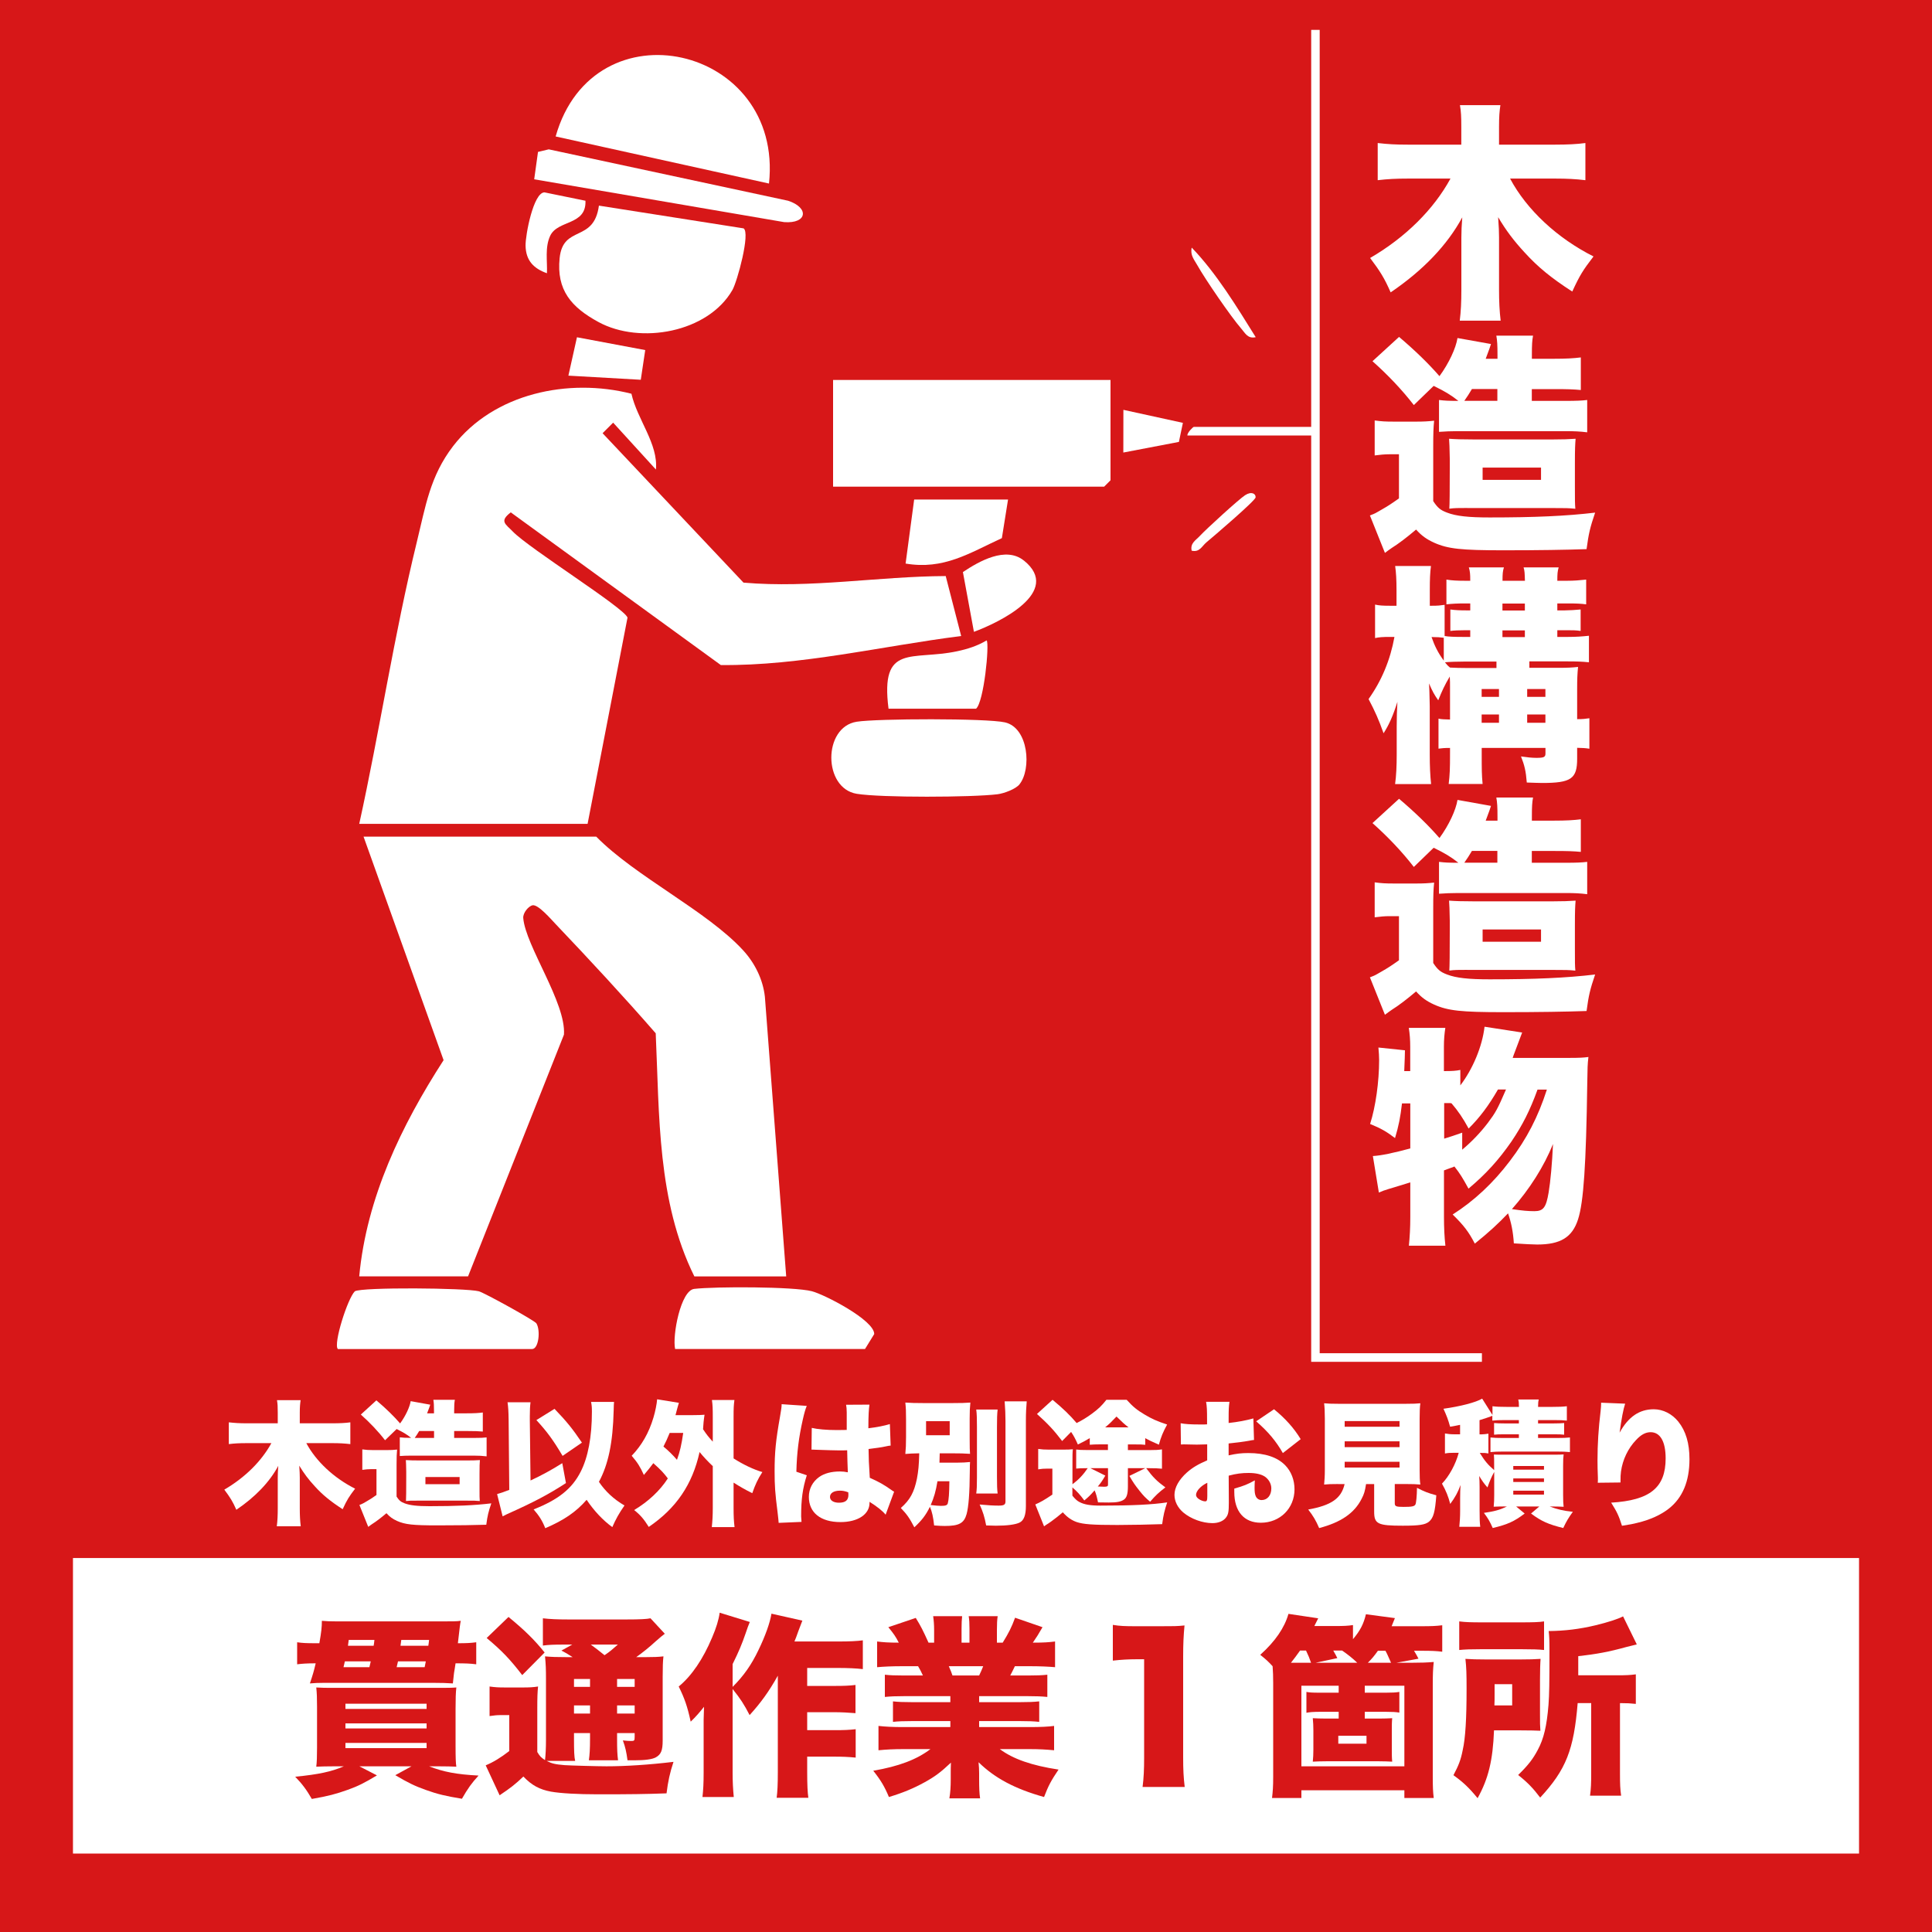 <?xml version="1.0" encoding="UTF-8"?>
<svg id="_レイヤー_1" data-name="レイヤー 1" xmlns="http://www.w3.org/2000/svg" viewBox="0 0 300 300">
  <defs>
    <style>
      .cls-1 {
        fill: #fff;
      }

      .cls-2 {
        fill: #d71718;
      }
    </style>
  </defs>
  <rect class="cls-2" width="300" height="300"/>
  <rect class="cls-1" x="11.33" y="241.93" width="277.34" height="45.89"/>
  <g>
    <path class="cls-2" d="M52.17,274.27c-1.53,0-2.25.03-3.06.06.09-.72.12-1.56.12-2.97v-6.33c0-1.44-.03-2.13-.12-3,.84.06,1.38.06,3,.06h15.78c1.65,0,2.16,0,2.97-.06-.09.78-.12,1.74-.12,3.33v5.7c0,1.86.03,2.73.12,3.27-.75-.03-1.47-.06-3.03-.06h-1.2c2.22.87,4.26,1.26,7.68,1.44-1.05,1.14-1.68,2.01-2.58,3.6-2.55-.42-3.81-.72-5.64-1.38-1.68-.6-2.67-1.08-4.71-2.28l2.52-1.38h-8.1l2.73,1.41c-1.95,1.17-2.88,1.65-4.56,2.25-1.77.63-2.97.96-5.55,1.41-.81-1.41-1.5-2.34-2.58-3.45,3.63-.36,5.61-.78,7.56-1.62h-1.23ZM73.95,258.43c-.96-.12-1.62-.15-3.21-.15-.15.93-.15,1.02-.24,1.5-.09.75-.12,1.05-.18,1.62-.9-.06-1.77-.09-3.15-.09h-16.77c-.93,0-1.62.03-2.28.09.45-1.35.6-1.83.9-3.12-1.47,0-2.1.06-2.88.15v-3.42c.81.12,1.41.15,2.88.15h.57c.3-1.71.39-2.49.39-3.48.6.06,1.32.09,2.37.09h16.11c1.92,0,2.37,0,3.09-.09-.12.57-.12.63-.45,3.48,1.35,0,1.95-.03,2.85-.15v3.42ZM53.55,257.98c-.09.36-.12.48-.21.9h4.02q.15-.63.21-.9h-4.02ZM53.64,265.36h12.6v-.81h-12.6v.81ZM53.64,268.39h12.6v-.78h-12.6v.78ZM53.64,271.45h12.6v-.81h-12.6v.81ZM58.02,255.55q.06-.3.12-.9h-3.99c-.06.39-.06.54-.12.9h3.99ZM61.8,257.98c-.09.39-.12.51-.21.9h4.35c.09-.39.12-.54.18-.9h-4.32ZM66.51,255.55c.06-.33.06-.45.12-.9h-4.32q-.06.45-.12.9h4.32Z"/>
    <path class="cls-2" d="M83.43,272.05c.39.66.57.84,1.2,1.26.09-.78.15-1.83.15-3.21v-9.33c0-1.62-.03-2.34-.15-3.57.96.09,1.83.12,3.45.12h.84c-.9-.57-1.05-.66-1.74-1.02l1.68-.93h-1.38c-1.47,0-2.25.03-3.18.15v-4.23c1.05.12,2.16.18,3.99.18h8.94c2.16,0,3.21-.06,3.78-.18l2.22,2.4q-.39.27-1.41,1.17c-.93.87-2.1,1.8-3.03,2.46h1.38c1.35,0,2.04-.03,2.85-.12-.09.75-.12,1.62-.12,3.21v9.87c0,1.56-.27,2.16-1.08,2.61-.57.3-1.65.45-3.36.45h-1.02c-.18-1.32-.33-2.01-.72-3.09.51.06.93.09,1.29.09.48,0,.54-.06.54-.63v-.6h-2.73v.87c0,1.77.03,2.37.15,3.36h-4.53c.12-.9.18-1.74.18-3.36v-.87h-2.49v.99c0,1.71.03,2.73.18,3.33h-4.44c.84.42,1.35.54,2.79.66.78.06,5.22.18,6.51.18,2.97,0,6.66-.24,10.41-.69-.57,1.74-.84,2.97-1.08,4.89-3.27.12-5.58.15-10.68.15-3.06,0-5.79-.15-7.29-.42-1.74-.33-2.94-.96-4.26-2.34-1.26,1.2-1.95,1.74-3.69,2.91l-2.16-4.65c1.17-.48,2.34-1.2,3.66-2.22v-5.58h-1.26c-.6,0-1.02.03-1.8.15v-4.59c.87.12,1.35.15,2.43.15h2.79c.9,0,1.59-.03,2.31-.15-.09.87-.12,1.65-.12,3.42v6.75ZM78.96,251.08c2.49,2.04,4.02,3.54,5.61,5.52l-3.48,3.51c-1.89-2.46-3.18-3.81-5.52-5.76l3.39-3.27ZM89.13,260.71v1.23h2.49v-1.23h-2.49ZM89.13,266.08h2.49v-1.26h-2.49v1.26ZM91.74,255.37c.87.63,1.23.93,2.13,1.65.81-.54,1.29-.96,2.07-1.65h-4.2ZM95.82,261.94h2.73v-1.23h-2.73v1.23ZM98.55,264.82h-2.73v1.26h2.73v-1.26Z"/>
    <path class="cls-2" d="M120.78,260.2c-1.41,2.52-2.67,4.23-4.38,6.12-.87-1.68-1.41-2.52-2.64-4.05v12.96c0,1.47.06,2.58.18,3.81h-4.86c.12-1.11.18-2.13.18-3.78v-8.19q.03-.99.06-2.04c-.69.87-1.29,1.56-2.07,2.31-.51-2.37-.96-3.63-1.86-5.46,2.01-1.65,3.78-4.26,5.19-7.62.63-1.47,1.02-2.73,1.17-3.84l4.68,1.44c-.27.66-.33.81-.63,1.71-.6,1.74-1.05,2.82-2.04,4.83v3.54c1.74-1.74,2.91-3.42,3.99-5.67,1.11-2.28,1.83-4.35,2.04-5.7l4.8,1.08c-.3.78-.42,1.08-.63,1.65-.3.87-.39,1.08-.6,1.59h6.81c1.77,0,2.94-.06,3.81-.18v4.47c-.96-.12-2.34-.18-3.78-.18h-4.86v2.79h4.23c1.41,0,2.31-.03,3.27-.15v4.38c-1.11-.09-2.16-.15-3.33-.15h-4.17v2.79h4.2c1.41,0,2.28-.03,3.33-.15v4.41c-1.2-.12-2.13-.15-3.33-.15h-4.2v2.31c0,2.13.06,3.24.18,4.08h-4.92c.12-.96.18-2.01.18-4.05v-14.91Z"/>
    <path class="cls-2" d="M140.31,263.38c-1.29,0-1.98.03-2.91.12v-3.45c.87.09,1.53.12,2.91.12h3c-.3-.66-.42-.87-.75-1.44h-2.64c-1.44,0-2.7.06-3.72.15v-3.99c.96.12,1.74.18,3.36.18-.45-.9-.78-1.38-1.62-2.4l4.26-1.44c.81,1.32,1.11,1.92,1.98,3.84h.87v-1.95c0-.84-.06-1.56-.15-2.16h4.5c-.06.51-.09,1.08-.09,1.95v2.16h1.23v-2.16c0-.84-.03-1.38-.12-1.95h4.5c-.09.51-.12,1.26-.12,2.16v1.95h.9c.96-1.56,1.38-2.4,1.92-3.87l4.26,1.47c-.6,1.05-.96,1.62-1.5,2.4,1.8,0,2.46-.06,3.45-.18v3.99c-1.02-.09-2.31-.15-3.75-.15h-2.49c-.36.78-.45.9-.72,1.44h2.82c1.35,0,2.04-.03,2.94-.12v3.45c-.96-.09-1.62-.12-2.94-.12h-7.65v.93h6.39c1.26,0,2.04-.03,2.94-.12v3.18c-.87-.09-1.68-.12-2.94-.12h-6.39v.93h7.8c1.74,0,2.97-.06,3.84-.18v3.78c-1.26-.12-2.34-.18-3.81-.18h-4.62c2.04,1.53,4.95,2.55,9.12,3.18-1.14,1.68-1.59,2.52-2.25,4.26-4.5-1.26-7.62-2.91-10.17-5.4.06.81.09.96.09,1.71v.96c0,1.26.03,2.13.15,2.94h-4.77c.15-.93.21-1.77.21-2.97v-.9c0-.75,0-.84.03-1.68-1.56,1.47-2.43,2.13-4.05,3.03-1.74.96-3.39,1.65-5.58,2.31-.66-1.59-1.26-2.61-2.43-4.08,3.99-.69,6.75-1.74,8.88-3.36h-4.2c-1.5,0-2.67.06-3.87.18v-3.78c1.05.12,2.22.18,3.84.18h7.32v-.93h-6c-1.26,0-2.07.03-2.91.12v-3.18c.84.09,1.62.12,2.91.12h6v-.93h-7.26ZM152.04,260.17c.3-.63.39-.84.63-1.44h-5.34c.33.75.42.99.57,1.44h4.14Z"/>
    <path class="cls-2" d="M172.8,252.31c1.08.18,1.86.21,3.6.21h3.81c2.13,0,2.52,0,3.72-.12-.15,1.59-.21,2.85-.21,4.83v15.72c0,1.8.06,3.06.24,4.53h-6.54c.18-1.38.24-2.79.24-4.53v-15.3h-1.2c-1.17,0-2.34.06-3.66.21v-5.55Z"/>
    <path class="cls-2" d="M219.33,258.19c1.32,0,2.22-.03,3.3-.12-.12,1.11-.15,1.95-.15,3.6v14.22c0,1.59.03,2.34.15,3.3h-4.56v-1.2h-15.99v1.2h-4.56c.12-1.02.18-1.74.18-3.33v-14.49c0-.96-.03-1.95-.09-2.64-.72-.78-1.02-1.05-1.92-1.77,2.34-2.1,3.78-4.23,4.38-6.36l4.62.69q-.12.27-.6,1.2h3.12c1.47,0,2.1-.03,2.88-.15v2.19c1.14-1.35,1.65-2.37,2.01-3.87l4.5.6q-.39.93-.51,1.26h4.5c1.74,0,2.37-.03,3.36-.15v4.11c-.9-.12-1.71-.15-3.12-.15h-1.26c.42.69.42.72.69,1.23l-3.42.63h2.49ZM203.58,258.19c-.27-.75-.39-1.08-.78-1.89h-.93c-.54.78-.9,1.23-1.41,1.89h3.12ZM215.25,262.84c.96,0,1.5-.03,2.04-.12v3.21c-.51-.09-1.17-.12-2.04-.12h-3.33v1.05h2.13c.93,0,1.59-.03,2.13-.06-.06.6-.06,1.2-.06,1.86v3.03c0,.66,0,1.26.06,1.86-.51-.03-1.32-.06-2.13-.06h-8.04c-.84,0-1.65.03-2.16.06.06-.57.09-1.2.09-1.86v-3c0-.69-.03-1.26-.09-1.89.54.03,1.2.06,2.16.06h1.86v-1.05h-2.97c-.99,0-1.65.06-2.04.15v-3.24c.51.09.87.12,2.04.12h2.97v-1.08h-5.79v12.51h15.99v-12.51h-6.15v1.08h3.33ZM210.75,258.19c-.78-.75-1.44-1.26-2.34-1.89h-1.38q.45.78.63,1.17l-3.36.72h6.45ZM207.81,269.53v1.23h4.38v-1.23h-4.38ZM216,258.19q-.12-.27-.51-1.14c-.09-.21-.18-.39-.36-.72h-1.17c-.6.84-.9,1.2-1.56,1.86h3.6Z"/>
    <path class="cls-2" d="M239.13,266.08c0,1.65,0,1.8.06,2.67-.72-.03-1.47-.06-3.18-.06h-4.02c-.18,4.65-.87,7.5-2.55,10.53-1.35-1.65-2.22-2.46-3.75-3.57.81-1.53,1.14-2.37,1.44-3.9.42-1.83.6-4.92.6-9.48,0-2.4-.03-3.33-.18-4.68,1.02.06,1.74.09,3.24.09h5.22c1.53,0,2.22-.03,3.21-.09-.06.72-.09,1.89-.09,3.21v5.28ZM226.59,251.77c.96.12,1.71.15,3.63.15h5.85c2.04,0,2.91-.03,3.69-.15v4.44c-.81-.09-1.8-.12-3.45-.12h-6.39c-1.56,0-2.46.03-3.33.12v-4.44ZM234.81,264.82v-3.3h-2.73v1.47c0,1.02,0,1.05-.03,1.83h2.76ZM244.98,264.46c-.6,7.26-1.8,10.32-5.82,14.67-1.11-1.47-1.95-2.34-3.42-3.51,1.56-1.53,2.28-2.46,3.03-3.87.96-1.77,1.41-3.75,1.68-7.02.12-1.59.15-3.27.15-8.46,0-1.65-.03-2.19-.12-3,2.55-.03,4.77-.3,7.29-.9,1.86-.45,3.45-.96,4.26-1.38l2.13,4.35c-.63.15-.78.21-1.56.39-2.82.78-4.65,1.11-7.53,1.44v2.97h5.91c1.56,0,2.13-.03,3.03-.15v4.59c-.9-.09-1.29-.12-2.46-.12v10.92c0,1.65.03,2.46.18,3.45h-4.83c.15-1.08.18-1.95.18-3.45v-10.92h-2.1Z"/>
  </g>
  <g>
    <g>
      <path class="cls-1" d="M55.78,127.94c3.19-14.5,5.41-29.33,8.94-43.76,1.36-5.54,2.04-10.22,5.64-14.91,6.33-8.22,17.95-10.62,27.69-8.13.88,3.97,4.19,7.8,3.8,11.77l-6.64-7.28-1.64,1.64,21.88,23.2c10.45.91,20.91-.97,31.4-1.02l2.4,9.31c-12.38,1.57-24.83,4.63-37.32,4.51l-32.62-23.71c-1.82,1.4-.8,1.81.32,2.98,2.53,2.63,17.28,11.83,17.81,13.36l-6.2,32.03h-35.46Z"/>
      <path class="cls-1" d="M122.07,198.2h-14.25c-5.78-11.68-5.42-25.04-6-37.75-5.02-5.76-10.27-11.42-15.53-16.95-.7-.73-2.71-3.08-3.58-2.93-.62.11-1.53,1.17-1.46,1.99.36,4.33,6.67,13.16,6.32,18.1l-14.89,37.53h-16.9c1.14-12.22,6.55-23.42,13.1-33.57l-12.43-34.71h36.13c6.12,6.22,17.14,11.5,22.8,17.64,1.82,1.98,3.09,4.52,3.39,7.22l3.31,43.42Z"/>
      <polygon class="cls-1" points="172.44 59 172.44 74.58 171.45 75.57 129.36 75.57 129.36 59 172.44 59"/>
      <path class="cls-1" d="M93,31.93l22.46,3.53c1.09.68-.98,8.26-1.73,9.57-3.79,6.61-14.31,8.5-20.79,4.98-4.25-2.31-6.55-4.98-6.04-9.94.54-5.23,5.31-2.31,6.1-8.14Z"/>
      <path class="cls-1" d="M119.41,28.5l-33.13-7.31c5.9-20.85,35.42-14.18,33.13,7.31Z"/>
      <path class="cls-1" d="M204.92,4.64v205.49h25.19v1.33h-26.51V67.62h-19.22c-.05-.43.88-1.33.99-1.33h18.23V4.64h1.33Z"/>
      <path class="cls-1" d="M158.32,121.78c-.6.75-2.41,1.42-3.42,1.55-3.94.49-18.09.55-21.87-.07-5.24-.86-5.27-10.36,0-11.19,3.15-.5,20.19-.55,23.02.1,3.69.85,4.14,7.28,2.26,9.61Z"/>
      <path class="cls-1" d="M52.46,209.47c-.74-.75,1.52-7.86,2.64-8.96,1.1-.66,17.22-.53,19.25,0,.82.21,8.67,4.54,8.94,4.98.67,1.09.36,3.99-.67,3.99h-30.16Z"/>
      <path class="cls-1" d="M104.83,209.47c-.45-2.09.87-9.08,2.96-9.33,3.21-.38,15.42-.37,18.27.36,1.95.5,9.7,4.48,9.69,6.65l-1.43,2.32h-29.5Z"/>
      <path class="cls-1" d="M82.95,27.84l.59-4.25,1.67-.4,37.16,7.98c3.31,1.08,3,3.59-.61,3.32l-38.82-6.65Z"/>
      <path class="cls-1" d="M156.53,77.56l-.96,6c-5.08,2.34-9.02,4.95-14.95,3.95l1.33-9.94h14.58Z"/>
      <path class="cls-1" d="M137.97,110.04c-1.3-10.21,3.62-7.42,10.64-8.91,1.65-.35,3.15-.83,4.6-1.69.45.63-.43,9.58-1.65,10.61h-13.59Z"/>
      <path class="cls-1" d="M158.99,87.04c6.04,4.87-3.9,9.65-7.76,11.07l-1.71-9.28c2.5-1.67,6.65-4.05,9.46-1.79Z"/>
      <polygon class="cls-1" points="100.19 54.36 99.5 58.97 88.26 58.33 89.59 52.37 100.19 54.36"/>
      <path class="cls-1" d="M90.91,31.17c.16,3.88-4.31,2.94-5.48,5.45-.84,1.81-.42,3.9-.5,5.81-2.05-.73-3.28-1.96-3.32-4.29-.03-1.63,1.21-8.24,2.93-8.27l6.36,1.3Z"/>
      <polygon class="cls-1" points="183.68 65.66 183.06 68.62 174.43 70.27 174.44 63.64 183.68 65.66"/>
      <path class="cls-1" d="M194.98,52.36c-1.25.27-1.61-.62-2.27-1.37-1.59-1.83-5.57-7.63-6.78-9.79-.51-.91-1.14-1.56-.88-2.75,3.85,4,6.98,9.16,9.94,13.91Z"/>
      <path class="cls-1" d="M185.04,85.51c-.25-1.19.64-1.6,1.31-2.33.89-.97,6.04-5.68,6.98-6.28,1.01-.66,1.68-.23,1.64.33-.03.51-6.6,6.12-7.61,6.96-.75.62-1.07,1.61-2.32,1.32Z"/>
    </g>
    <g>
      <path class="cls-1" d="M234.49,27.74c2.58,4.84,7.32,9.25,12.95,12.08-1.65,2.15-2.12,2.9-3.3,5.45-3.23-2.08-5.34-3.8-7.39-6.06-1.72-1.86-2.9-3.44-4.12-5.49.11,1.43.14,2.44.14,3.12v8.14c0,1.83.07,3.33.25,4.81h-6.35c.18-1.43.25-2.9.25-4.81v-8.07c0-.97.04-1.94.14-3.16-2.33,4.3-6.06,8.21-11.12,11.65-.97-2.22-1.65-3.3-3.19-5.34,5.49-3.19,9.86-7.53,12.48-12.33h-6.6c-1.9,0-3.19.07-4.7.25v-5.77c1.54.18,2.8.25,4.66.25h8.32v-2.76c0-1.61-.04-2.4-.21-3.37h6.28c-.14.93-.21,1.76-.21,3.37v2.76h8.71c1.83,0,3.41-.07,4.7-.25v5.77c-1.47-.18-2.9-.25-4.66-.25h-7.03Z"/>
      <path class="cls-1" d="M213.47,65.29c1.04.14,1.58.18,2.98.18h3.48c1.15,0,1.79-.04,2.76-.14-.11,1.11-.14,1.94-.14,4.05v8.43c.68,1.04,1.11,1.4,2.15,1.79,1.4.54,3.33.75,6.6.75,7.03,0,11.91-.22,16.39-.75-.79,2.33-1,3.23-1.33,5.67-3.19.11-7.39.18-12.91.18-6.56,0-8.61-.22-10.76-1.18-1.18-.54-1.94-1.08-2.8-2.04-1.4,1.18-2.65,2.15-3.8,2.87-.29.21-.68.47-1.04.75l-2.33-5.81c.39-.14.82-.32,1.11-.5.11-.07.32-.18.68-.39,1-.57,1.51-.9,2.72-1.76v-6.85h-1.51c-.68,0-1.43.07-2.26.18v-5.41ZM217.24,52.31c2.58,2.19,4.59,4.16,6.28,6.1,1.47-2.01,2.55-4.34,2.8-5.92l5.2.93q-.07.22-.25.75c-.04.07-.29.82-.57,1.54h1.83v-.61c0-1.54-.04-2.19-.18-2.98h5.7c-.14.75-.18,1.4-.18,2.98v.61h3.37c1.97,0,3.12-.07,4.23-.21v5.06c-1.15-.11-2.15-.14-4.02-.14h-3.59v1.83h5.27c1.65,0,2.51-.04,3.33-.14v5.02c-1.11-.14-2.04-.18-3.33-.18h-16.78c-1.08,0-1.9.04-2.9.11v-4.95c.93.11,1.43.14,3.01.14-1.18-.93-2.08-1.47-3.84-2.33l-3.08,2.98c-1.83-2.37-4.05-4.7-6.42-6.81l4.12-3.77ZM227.85,78.88c-1.43,0-1.97,0-2.8.11q.07-.86.07-6.24v-1.54q-.04-2.37-.11-3.08c.93.07,2.04.11,3.98.11h12.01c1.72,0,2.65-.04,3.66-.11-.07.86-.11,1.47-.11,3.8v3.66c0,2.19,0,2.58.07,3.41-1-.11-1.58-.11-3.33-.11h-13.45ZM232.51,62.24v-1.83h-3.95c-.47.79-.68,1.11-1.18,1.83h5.13ZM230.22,74.51h9.07v-1.9h-9.07v1.9Z"/>
      <path class="cls-1" d="M225.16,106.74c0-.72,0-1.04-.04-1.69-.79,1.33-1.22,2.26-1.79,3.69-.57-.79-.93-1.43-1.43-2.62.04.36.07,1.54.11,3.51v7.49c0,1.86.07,3.33.21,4.63h-5.59c.18-1.29.25-2.83.25-4.63v-4.34c0-1.33.04-2.69.11-3.8-.65,2.08-1.29,3.55-2.15,4.88-.75-2.12-1.33-3.41-2.33-5.31,2.04-2.87,3.37-6.06,4.02-9.65h-.72c-1.08,0-1.69.04-2.29.18v-5.2c.61.14,1.15.18,2.29.18h1.04v-2.44c0-1.65-.07-2.73-.21-3.73h5.56c-.14.97-.18,2.15-.18,3.73v2.44h.36c.9,0,1.22-.04,1.94-.14v4.84c.61.11,1.54.14,2.76.14h1.22v-1.04h-.65c-1.15,0-1.87.04-2.44.11v-3.33c.75.11,1.54.14,2.44.14h.65v-1.08h-.83c-1.15,0-1.97.04-2.87.14v-3.84c.86.14,1.72.18,2.8.18h.9c0-1.15-.04-1.43-.22-2.08h5.45c-.18.57-.22.97-.22,2.08h3.48c-.04-1.22-.04-1.51-.21-2.08h5.45c-.18.61-.21,1-.21,2.08h1.61c.97,0,1.86-.07,2.87-.18v3.84c-.86-.11-1.47-.14-2.87-.14h-1.61v1.08h1.18c.65,0,1.72-.07,2.44-.14v3.33c-.79-.11-1.11-.11-2.4-.11h-1.22v1.04h1.68c1.26,0,2.19-.07,3.23-.18v4.12c-1.08-.11-1.9-.14-3.26-.14h-5.99v1h4.37c1.58,0,2.33-.04,3.19-.14-.11,1.11-.14,1.9-.14,3.41v4.7c.9,0,1.18-.04,1.9-.14v4.73c-.72-.11-.93-.11-1.9-.14v1.69c0,3.12-.93,3.77-5.45,3.77-.68,0-1.22-.04-2.37-.07-.14-1.79-.36-2.69-.9-4.05.97.14,1.72.22,2.37.22,1.18,0,1.43-.11,1.43-.68v-.86h-9.9v.72c0,2.65,0,3.44.14,4.88h-5.27c.18-1.51.21-2.29.21-4.88v-.72c-.9,0-1.22.04-1.79.11v-4.66c.47.11.9.11,1.79.14v-4.98ZM224.19,99.03c-.57-.07-1-.11-1.9-.11.47,1.36,1,2.44,1.9,3.66v-3.55ZM227.35,102.73c-1.11,0-2.26.04-2.98.11.29.36.39.5.79.82.79.04,1.61.07,2.73.07h4.48v-1h-5.02ZM232.76,108.21v-1.22h-2.69v1.22h2.69ZM232.76,112.23v-1.29h-2.69v1.29h2.69ZM236.78,94.8v-1.08h-3.48v1.08h3.48ZM236.78,98.93v-1.04h-3.48v1.04h3.48ZM239.97,108.21v-1.22h-2.83v1.22h2.83ZM239.97,112.23v-1.29h-2.83v1.29h2.83Z"/>
      <path class="cls-1" d="M213.47,137.01c1.04.14,1.58.18,2.98.18h3.48c1.15,0,1.79-.04,2.76-.14-.11,1.11-.14,1.94-.14,4.05v8.43c.68,1.04,1.11,1.4,2.15,1.79,1.4.54,3.33.75,6.6.75,7.03,0,11.91-.22,16.39-.75-.79,2.33-1,3.23-1.33,5.67-3.19.11-7.39.18-12.91.18-6.56,0-8.61-.22-10.76-1.18-1.18-.54-1.94-1.08-2.8-2.04-1.4,1.18-2.65,2.15-3.8,2.87-.29.21-.68.47-1.04.75l-2.33-5.81c.39-.14.82-.32,1.11-.5.11-.07.32-.18.68-.39,1-.57,1.51-.9,2.72-1.76v-6.85h-1.51c-.68,0-1.43.07-2.26.18v-5.41ZM217.24,124.03c2.58,2.19,4.59,4.16,6.28,6.1,1.47-2.01,2.55-4.34,2.8-5.92l5.2.93q-.07.22-.25.75c-.04.07-.29.82-.57,1.54h1.83v-.61c0-1.54-.04-2.19-.18-2.98h5.7c-.14.75-.18,1.4-.18,2.98v.61h3.37c1.97,0,3.12-.07,4.23-.21v5.06c-1.15-.11-2.15-.14-4.02-.14h-3.59v1.83h5.27c1.65,0,2.51-.04,3.33-.14v5.02c-1.11-.14-2.04-.18-3.33-.18h-16.78c-1.08,0-1.9.04-2.9.11v-4.95c.93.11,1.43.14,3.01.14-1.18-.93-2.08-1.47-3.84-2.33l-3.08,2.98c-1.83-2.37-4.05-4.7-6.42-6.81l4.12-3.77ZM227.85,150.6c-1.43,0-1.97,0-2.8.11q.07-.86.07-6.24v-1.54q-.04-2.37-.11-3.08c.93.07,2.04.11,3.98.11h12.01c1.72,0,2.65-.04,3.66-.11-.07.86-.11,1.47-.11,3.8v3.66c0,2.19,0,2.58.07,3.41-1-.11-1.58-.11-3.33-.11h-13.45ZM232.51,133.96v-1.83h-3.95c-.47.79-.68,1.11-1.18,1.83h5.13ZM230.22,146.23h9.07v-1.9h-9.07v1.9Z"/>
      <path class="cls-1" d="M238.75,169.18c-1.18,3.26-2.33,5.52-4.05,8.07-2.01,2.9-3.98,5.06-6.67,7.32-.93-1.69-1.29-2.29-2.19-3.44q-.18.11-.65.25l-.97.36v7.24c0,1.61.07,3.12.22,4.45h-5.67c.14-1.36.22-2.8.22-4.45v-5.38c-1.79.57-1.9.57-3.41,1.04-.68.21-.9.29-1.47.54l-.93-5.67c1.29-.07,3.16-.47,5.81-1.18v-6.99h-1.29c-.25,2.15-.5,3.44-1.08,5.38-1.36-1.04-2.22-1.51-3.87-2.19.86-2.69,1.4-6.56,1.4-9.93,0-.65-.04-1.08-.11-1.94l4.12.43c0,.54-.04,1.61-.11,3.23h.93v-3.77c0-1.08-.07-1.97-.22-2.94h5.67c-.14.93-.22,1.79-.22,2.94v3.77c1.33,0,1.87-.04,2.55-.18v2.4c1.94-2.55,3.41-6.06,3.76-9.11l5.84.9q-.32.82-1,2.65c-.29.75-.43,1.15-.47,1.29h8.82c1.54,0,2.22-.04,2.94-.14-.14,1.22-.14,1.58-.18,4.05-.18,12.69-.57,18.5-1.43,21.16-.9,2.8-2.73,3.91-6.35,3.91-.68,0-1.94-.07-3.62-.18-.11-1.76-.39-3.19-.9-4.66-1.58,1.65-2.9,2.87-5.16,4.7-.97-1.87-1.72-2.83-3.44-4.52,3.37-2.15,6.31-4.91,8.89-8.32,2.62-3.44,4.38-6.85,5.74-11.08h-1.47ZM227.03,178.54c1.54-1.29,2.87-2.69,4.02-4.2,1.18-1.58,1.47-2.08,2.8-5.16h-1.25c-1.47,2.55-2.83,4.34-4.55,6.06-.9-1.65-1.61-2.69-2.65-3.91l-.18-.04h-.97v5.52c1.18-.36,1.47-.47,2.8-.93v2.65ZM234.77,187.75c1.69.25,2.55.32,3.48.32,1.4,0,1.83-.57,2.22-2.9.29-1.72.54-4.48.68-7.53-1.4,3.48-3.62,6.99-6.38,10.11Z"/>
    </g>
  </g>
  <g>
    <path class="cls-1" d="M47.56,224.08c1.51,2.83,4.28,5.42,7.58,7.08-.96,1.26-1.24,1.7-1.93,3.19-1.89-1.22-3.13-2.23-4.32-3.55-1.01-1.09-1.7-2.02-2.42-3.21.06.84.08,1.43.08,1.83v4.77c0,1.07.04,1.95.15,2.81h-3.72c.11-.84.15-1.7.15-2.81v-4.72c0-.57.02-1.13.08-1.85-1.36,2.52-3.55,4.81-6.51,6.82-.57-1.3-.97-1.93-1.87-3.13,3.21-1.87,5.77-4.41,7.31-7.22h-3.86c-1.11,0-1.87.04-2.75.15v-3.38c.9.1,1.64.15,2.73.15h4.87v-1.62c0-.95-.02-1.41-.12-1.97h3.67c-.08.55-.13,1.03-.13,1.97v1.62h5.1c1.07,0,1.99-.04,2.75-.15v3.38c-.86-.1-1.7-.15-2.73-.15h-4.12Z"/>
    <path class="cls-1" d="M56.26,225.06c.61.08.92.11,1.74.11h2.04c.67,0,1.05-.02,1.62-.08-.06.65-.08,1.13-.08,2.37v4.93c.4.61.65.82,1.26,1.05.82.31,1.95.44,3.86.44,4.12,0,6.97-.13,9.59-.44-.46,1.36-.59,1.89-.78,3.32-1.87.06-4.33.1-7.56.1-3.84,0-5.04-.13-6.3-.69-.69-.32-1.13-.63-1.64-1.2-.82.69-1.55,1.26-2.22,1.68-.17.13-.4.27-.61.44l-1.37-3.4c.23-.08.48-.19.65-.29.06-.04.19-.11.4-.23.59-.34.88-.52,1.6-1.03v-4.01h-.88c-.4,0-.84.04-1.32.11v-3.17ZM58.46,217.46c1.51,1.28,2.69,2.44,3.67,3.57.86-1.18,1.49-2.54,1.64-3.46l3.04.55q-.04.13-.15.44s-.17.48-.34.9h1.07v-.36c0-.9-.02-1.28-.1-1.74h3.34c-.08.44-.11.82-.11,1.74v.36h1.97c1.16,0,1.83-.04,2.48-.13v2.96c-.67-.06-1.26-.08-2.35-.08h-2.1v1.07h3.09c.97,0,1.47-.02,1.95-.08v2.94c-.65-.08-1.2-.11-1.95-.11h-9.83c-.63,0-1.11.02-1.7.06v-2.9c.55.06.84.08,1.76.08-.69-.55-1.22-.86-2.25-1.37l-1.8,1.74c-1.07-1.39-2.37-2.75-3.76-3.99l2.42-2.21ZM64.68,233.02c-.84,0-1.16,0-1.64.06q.04-.5.04-3.65v-.9q-.02-1.39-.06-1.81c.55.04,1.2.06,2.33.06h7.03c1.01,0,1.55-.02,2.14-.06-.04.5-.06.86-.06,2.23v2.14c0,1.28,0,1.51.04,1.99-.59-.06-.92-.06-1.95-.06h-7.87ZM67.4,223.28v-1.07h-2.31c-.27.46-.4.65-.69,1.07h3ZM66.06,230.46h5.31v-1.11h-5.31v1.11Z"/>
    <path class="cls-1" d="M78.98,220.53c-.02-1.36-.06-2.04-.17-2.79h3.57c-.08.61-.11,1.2-.11,2.2v.59l.11,9.36c1.76-.82,3.19-1.6,4.93-2.69l.57,3.09c-2.73,1.78-5.02,2.98-9.2,4.85-.13.06-.4.19-.63.32l-.86-3.46c.61-.17.94-.29,1.89-.65l-.1-10.81ZM95.35,217.69c-.04.4-.04.55-.06,1.32-.12,4.98-.82,8.36-2.29,11.09.99,1.47,2.31,2.71,3.97,3.67-.86,1.24-1.34,2.1-1.89,3.36-1.49-1.09-2.81-2.5-3.99-4.24-1.64,1.89-3.53,3.17-6.42,4.41-.48-1.2-.95-1.93-1.81-2.92,3.84-1.51,5.96-3.21,7.29-5.82,1.16-2.25,1.76-5.44,1.76-9.32,0-.71-.02-.99-.13-1.55h3.57ZM86.1,218.76c1.85,1.93,2.75,3.02,4.26,5.25l-3,2.06c-1.43-2.41-2.39-3.74-4.07-5.56l2.81-1.74Z"/>
    <path class="cls-1" d="M110.69,227.67c-.78-.73-1.55-1.57-2.06-2.2-1.11,5.04-3.63,8.73-7.89,11.63-.76-1.22-1.32-1.87-2.27-2.62,2.23-1.34,4.01-3.02,5.23-4.91-.67-.88-1.01-1.26-2.25-2.37-.57.76-.82,1.07-1.47,1.83-.59-1.3-.99-1.93-1.89-2.98,1.57-1.64,2.67-3.55,3.38-5.94.29-.95.52-2.14.57-2.83l3.38.55q-.13.38-.53,1.91h2.75c.86,0,1.18-.02,1.76-.06-.06.36-.08.59-.15,1.16-.04.52-.04.65-.08,1.09.57.86.88,1.24,1.51,1.93v-3.82c0-1.32-.02-1.85-.13-2.65h3.49c-.11.84-.13,1.28-.13,2.65v6.42c1.51.97,3.15,1.74,4.47,2.12-.71,1.09-1.11,1.97-1.57,3.28-1.05-.52-1.87-.99-2.9-1.64v3.91c0,1.37.04,2.04.15,3h-3.53c.1-1.01.15-1.76.15-3v-6.42ZM103.99,222.5c-.38.92-.61,1.43-.97,2.12.74.61,1.47,1.32,2.1,2.06.46-1.26.71-2.37.97-4.18h-2.1Z"/>
    <path class="cls-1" d="M125.28,218.3c-.19.42-.4,1.13-.61,2.08-.65,2.86-.94,5.25-1.01,8.15l1.62.55c-.65,2.04-.88,3.74-.88,6.4,0,.11.02.38.06.84l-3.55.15q-.02-.38-.17-1.66c-.38-2.94-.46-4.09-.46-6.36,0-2.96.19-4.81.84-8.48.17-.95.25-1.51.25-1.83v-.1l3.9.27ZM126.04,221.72c.86.21,2.33.34,3.93.34.44,0,.8,0,1.51-.02v-2.73c0-.5-.04-.86-.1-1.18l3.63-.02c-.1.67-.17,1.6-.17,3.67,1.28-.15,2.54-.4,3.34-.65l.12,3.34c-.27.02-.34.04-.78.13-.65.15-1.6.27-2.65.4.02,1.64.04,2.06.19,4.47,1.45.65,2.2,1.07,3.38,1.91.1.08.21.15.4.25l-1.32,3.57c-.48-.59-1.3-1.24-2.5-2v.17c0,1.79-1.83,2.98-4.51,2.98-3.09,0-4.91-1.47-4.91-3.91,0-1.26.57-2.35,1.6-3.09.8-.57,1.91-.86,3.23-.86.44,0,.76.04,1.22.13-.02-.59-.02-.69-.06-1.68-.02-.71-.02-1.01-.04-1.74-.48.02-.78.02-1.2.02-.63,0-1.85-.04-3.61-.1-.25-.02-.42-.02-.48-.02h-.25l.04-3.38ZM131.71,231.72c-.53-.19-.84-.25-1.28-.25-.97,0-1.55.38-1.55.97,0,.55.55.9,1.39.9,1.01,0,1.47-.38,1.47-1.22l-.02-.4Z"/>
    <path class="cls-1" d="M148.61,227.12c.82,0,1.43-.04,2.02-.1-.02.42-.04.48-.04,1.49-.02,3.34-.19,5.48-.5,6.61-.4,1.41-1.18,1.83-3.38,1.83-.4,0-.94-.02-1.66-.08-.15-1.36-.31-2.08-.65-2.9-.65,1.32-1.24,2.08-2.42,3.19-.74-1.41-1.13-1.99-2.1-3,1.43-1.26,2.06-2.42,2.5-4.54.23-1.24.31-2.08.36-3.95-1.05.02-1.47.04-2.16.1.08-.84.11-1.43.11-2.65v-2.73c0-1.22-.02-1.74-.11-2.6.76.06,1.62.08,2.86.08h4.43c1.36,0,2.06-.02,2.81-.08-.08.84-.11,1.3-.11,2.48v3.02c0,1.55.02,2.02.06,2.46-.8-.06-1.6-.08-2.9-.08h-1.81c-.02.92-.02,1.09-.04,1.45h2.73ZM143.8,222.86h3.67v-2.18h-3.67v2.18ZM145.57,230c-.25,1.55-.55,2.56-1.05,3.7.63.08,1.26.13,1.58.13.71,0,.97-.08,1.07-.38.15-.53.23-1.53.25-3.44h-1.85ZM154.91,218.87c-.08.73-.1,1.41-.1,2.71v7.77c0,1.3.02,1.87.1,2.56h-3.32c.08-.63.11-1.07.11-2.48v-7.85c0-1.26-.02-2.02-.11-2.71h3.32ZM159.43,217.59c-.08.97-.13,1.76-.13,3.07v13.19c0,1.41-.31,2.25-.99,2.58-.65.31-1.93.48-3.67.48-.4,0-.76-.02-1.51-.04-.25-1.32-.48-2.08-1.01-3.25,1.41.13,2.18.17,2.96.17.82,0,1.05-.15,1.05-.65v-12.47c0-.94-.04-1.99-.13-3.07h3.42Z"/>
    <path class="cls-1" d="M166.55,230.46c.92-.69,1.62-1.41,2.35-2.48h-.21c-.78,0-1.11.02-1.58.06v-2.96c.48.06.78.08,1.68.08h3.25v-.88h-1.22c-.8,0-1.03.02-1.6.06v-1.03c-.63.38-.95.55-1.85.99-.38-.86-.63-1.34-1.05-1.95l-1.39,1.41c-1.28-1.68-2.23-2.69-3.91-4.2l2.42-2.2c1.62,1.34,2.73,2.41,3.74,3.61.84-.42,1.6-.88,2.37-1.45,1.03-.76,1.51-1.22,2.25-2.16h3.15c.96,1.07,1.62,1.6,2.75,2.27,1.11.67,1.95,1.05,3.53,1.57-.63,1.16-.95,1.91-1.28,3.13-1.09-.48-1.51-.67-2.12-1.01v1.03c-.5-.06-.69-.06-1.66-.06h-1.03v.88h3.36c.92,0,1.28-.02,1.93-.11v3c-.65-.06-1.07-.08-1.93-.08h-.52c1.07,1.43,1.66,2.02,2.98,2.98-1.07.82-1.51,1.24-2.37,2.23-.74-.63-.99-.88-1.6-1.64-.78-.97-1.05-1.39-1.62-2.37l2.46-1.2h-2.69v2.79c0,1.18-.17,1.79-.63,2.1-.48.32-1.09.44-2.35.44-.15,0-.23,0-1.66-.02-.17-.84-.29-1.3-.53-1.87-.67.76-.88.97-1.6,1.57-.67-.9-1.13-1.41-1.85-2.02v1.28c.46.55.71.78,1.07.97.74.4,1.66.57,3.28.57,5.02,0,8-.15,10.37-.5-.42,1.26-.59,1.97-.78,3.38-1.57.06-4.91.13-6.95.13-3.88,0-5.29-.11-6.34-.46-.8-.29-1.45-.74-2.14-1.51-.71.61-.99.82-1.81,1.43-.36.25-.4.29-.78.52q-.19.13-.32.23l-1.36-3.4c.82-.36,1.41-.69,2.65-1.53v-4.03h-.88c-.48,0-.78.02-1.32.11v-3.17c.61.08.92.11,1.74.11h2.04c.84,0,1.18-.02,1.6-.06-.06.57-.06.84-.06,2.35v3.09ZM171.63,229.14c-.48.82-.67,1.09-1.16,1.68.42.02.69.04.95.04.5,0,.63-.06.63-.34v-2.54h-2.73l2.31,1.15ZM175.24,221.64c-.65-.5-.99-.82-1.87-1.68-.8.84-1.09,1.13-1.76,1.68h3.63Z"/>
    <path class="cls-1" d="M194.75,223.59c-.31.04-.38.04-.8.13-.82.15-2.14.32-3.17.42v1.85c1.22-.27,1.95-.36,3.07-.36,2.58,0,4.51.65,5.73,1.91.92.95,1.43,2.27,1.43,3.72,0,2.96-2.25,5.19-5.23,5.19-2.6,0-4.12-1.74-4.12-4.77v-.53c1.53-.44,2.04-.65,3.19-1.28-.02.44-.04.67-.04,1.11,0,.65.04,1.01.17,1.32.15.38.5.63.92.63.9,0,1.51-.74,1.51-1.81,0-.71-.38-1.41-1.03-1.85-.57-.36-1.39-.55-2.5-.55-1.03,0-1.89.1-3.09.42l.02,3.72v.55c0,1.28-.08,1.74-.4,2.18-.4.59-1.2.92-2.14.92-1.55,0-3.34-.65-4.54-1.66-.86-.74-1.36-1.72-1.36-2.73,0-1.13.69-2.37,1.95-3.49.84-.74,1.72-1.26,3.13-1.87v-2.48l-1.6.04-2.04-.04c-.06,0-.25,0-.44.02l-.04-3.3c.67.13,1.53.19,2.88.19h.8q.29-.02.42-.02v-.67c0-1.57-.02-2.06-.15-2.83h3.63c-.11.76-.13,1.24-.13,2.62v.67c1.43-.15,2.73-.4,3.84-.71l.1,3.32ZM187.46,230.25c-.99.46-1.74,1.28-1.74,1.87,0,.25.15.46.46.67.29.19.69.34.95.34.27,0,.34-.15.34-.84v-2.04ZM199.2,225.63c-1.07-1.87-2.27-3.3-4.14-4.93l2.77-1.87c1.78,1.45,3.09,2.92,4.14,4.64l-2.77,2.16Z"/>
    <path class="cls-1" d="M207.79,230.44c-1.03,0-1.64.02-2.18.08.06-.65.11-1.3.11-2.29v-7.92c0-1.05-.04-1.83-.11-2.41.61.06,1.15.08,2.16.08h10.6c1.01,0,1.6-.02,2.18-.08-.08.57-.11,1.32-.11,2.41v7.92c0,1.05.02,1.7.11,2.29-.61-.06-1.22-.08-2.21-.08h-1.76v2.98c0,.48.19.57,1.37.57,1.28,0,1.66-.08,1.83-.36.13-.23.23-1.32.25-2.6,1.11.57,1.72.82,3,1.16-.19,2.58-.44,3.51-1.13,4.09-.59.48-1.49.63-4.09.63-3.88,0-4.43-.27-4.43-2.18v-4.28h-1.26c-.17,1.09-.29,1.53-.69,2.29-1.13,2.23-3.21,3.65-6.59,4.54-.52-1.2-.92-1.87-1.7-2.88,3.59-.65,5.14-1.72,5.65-3.95h-.99ZM208.8,221.54h8.52v-.88h-8.52v.88ZM208.8,224.71h8.52v-.9h-8.52v.9ZM208.8,227.88h8.52v-.9h-8.52v.9Z"/>
    <path class="cls-1" d="M233.66,233.92c-.63,0-1.11.02-1.72.04.06-.61.08-1.13.08-1.83v-3.57c-.46.86-.65,1.3-1.05,2.41-.5-.57-.84-1.03-1.28-1.78.04.48.06,1.07.06,1.7v3.65c0,1.26.02,1.87.1,2.54h-3.25c.08-.78.13-1.51.13-2.52v-1.97c0-.8.02-1.32.06-2-.38,1.09-.86,1.95-1.6,2.94-.29-1.13-.65-2.04-1.28-3.15,1.11-1.15,2.14-3.04,2.6-4.79h-.73c-.59,0-.97.02-1.41.11v-3.11c.48.08.88.13,1.49.13h.86v-1.47c-.5.1-.8.17-1.55.29-.31-1.13-.53-1.68-1.03-2.79,2.62-.36,5.04-.99,6.01-1.57l1.6,2.54v-1.36c.63.08,1.24.1,2.16.1h1.95c0-.57-.02-.82-.11-1.15h3.19c-.08.29-.11.59-.11,1.15h2.29c.9,0,1.51-.02,2.18-.1v2.23c-.65-.06-1.03-.08-1.93-.08h-2.54v.52h2.39c.76,0,1.11-.02,1.66-.06v1.81c-.5-.06-.73-.06-1.66-.06h-2.39v.57h3c.92,0,1.36-.02,1.95-.08v2.27c-.67-.06-1.07-.08-1.95-.08h-8.52c-.78,0-1.28.02-1.87.08v-2.27c.63.06.99.08,1.87.08h2.54v-.57h-2.21c-.88,0-1.13,0-1.64.06v-1.81c.52.04.9.06,1.64.06h2.21v-.52h-2.21c-.88,0-1.26.02-1.91.08v-.74c-.11.02-.15.04-.21.08-.57.21-.92.32-1.78.59v2.21h.29c.27,0,.8-.06,1.09-.11v3.07c-.44-.08-.57-.08-1.15-.08h-.19c.78,1.26,1.24,1.81,2.23,2.67v-.8c0-.92,0-1.13-.04-1.62.42.02.69.02,1.64.02h7.45c1.05,0,1.3,0,1.74-.04-.06.46-.08.84-.08,1.76v4.54c0,.92.02,1.36.08,1.83-.86-.04-1.07-.04-1.7-.04h-.46c1.18.44,2.12.67,3.59.82-.67.92-1.03,1.53-1.49,2.52-2.31-.57-3.4-1.05-5-2.25l1.28-1.09h-3.59l1.32,1.09c-1.6,1.22-2.65,1.7-4.96,2.25-.44-1.01-.78-1.58-1.37-2.35,1.62-.23,2.46-.46,3.57-.99h-.36ZM234.98,228.21h4.77v-.57h-4.77v.57ZM234.98,230.12h4.77v-.55h-4.77v.55ZM234.98,232.08h4.77v-.61h-4.77v.61Z"/>
    <path class="cls-1" d="M252.35,217.97c-.29.88-.55,2.25-.86,4.49,1.36-2.46,3.06-3.63,5.31-3.63,1.43,0,2.83.71,3.8,1.91,1.18,1.47,1.74,3.38,1.74,5.84,0,3.44-1.07,6-3.21,7.68-1.2.95-2.88,1.72-4.79,2.18-.71.19-1.26.29-2.48.48-.5-1.58-.78-2.16-1.68-3.59,6.03-.36,8.46-2.33,8.46-6.87,0-2.62-.84-4.07-2.33-4.07-.78,0-1.49.38-2.27,1.22-1.26,1.32-2.08,3.07-2.33,4.87-.06.48-.08.73-.08,1.72l-3.53.04c.02-.15.02-.27.02-.36v-.42c-.04-.82-.06-2.08-.06-2.67,0-2.54.15-4.96.48-7.66.06-.61.08-.84.08-1.15v-.17l3.72.15Z"/>
  </g>
</svg>